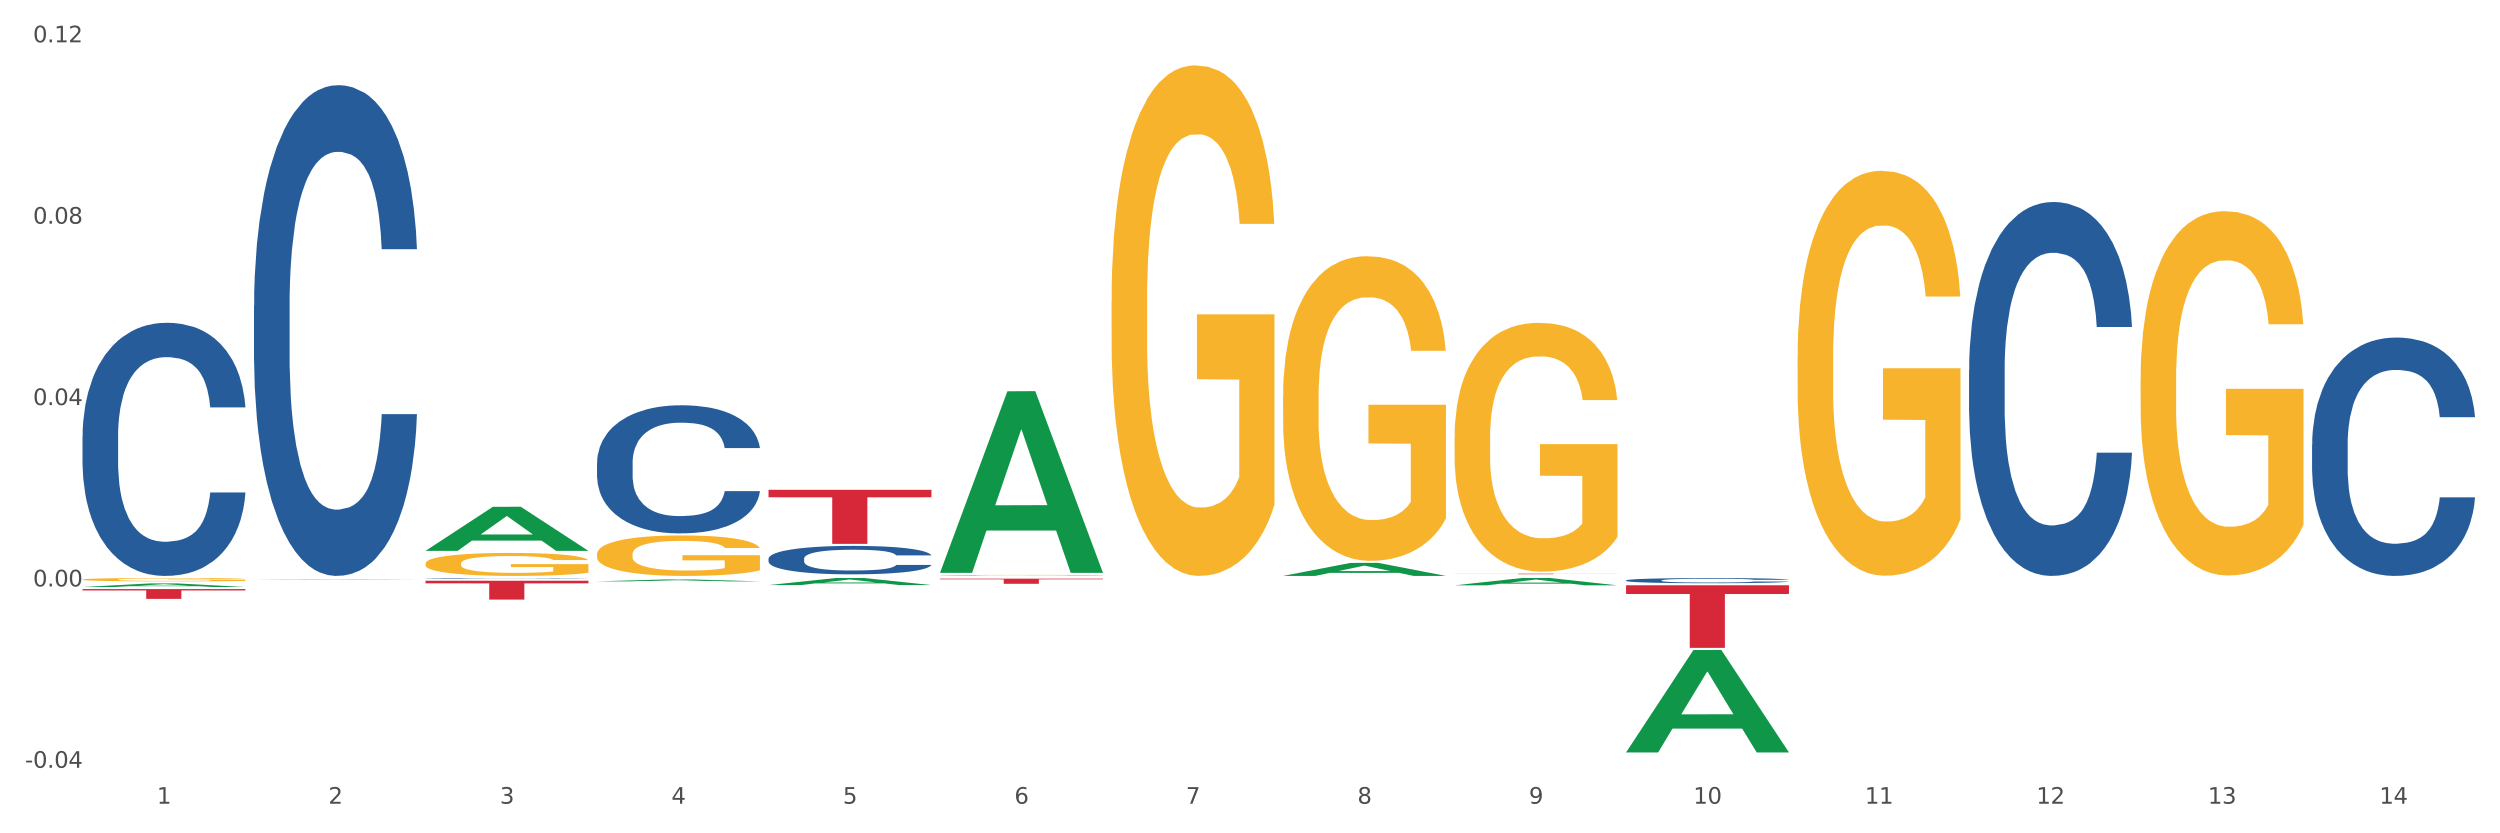 <?xml version="1.0" encoding="utf-8" standalone="no"?>
<!DOCTYPE svg PUBLIC "-//W3C//DTD SVG 1.1//EN"
  "http://www.w3.org/Graphics/SVG/1.1/DTD/svg11.dtd">
<svg xmlns:xlink="http://www.w3.org/1999/xlink" width="1080pt" height="360pt" viewBox="0 0 1080 360" xmlns="http://www.w3.org/2000/svg" version="1.1">
 <rect x="0" y="0" width="1080" height="360" fill="#333333" stroke="none"/>
 <defs>
  <style type="text/css">*{stroke-linejoin: round; stroke-linecap: butt}</style>
 </defs>
 <g id="figure_1">
  <g id="patch_1">
   <path d="M 0 360 
L 1080 360 
L 1080 0 
L 0 0 
z
" style="fill: #ffffff; stroke: #ffffff; stroke-linejoin: miter"/>
  </g>
  <g id="axes_1">
   <g id="matplotlib.axis_1">
    <g id="xtick_1">
     <g id="text_1">
      <!-- 1 -->
      <g style="fill: #4d4d4d" transform="translate(67.777 347.204) scale(0.096 -0.096)">
       <defs>
        <path id="DejaVuSans-31" d="M 794 531 
L 1825 531 
L 1825 4091 
L 703 3866 
L 703 4441 
L 1819 4666 
L 2450 4666 
L 2450 531 
L 3481 531 
L 3481 0 
L 794 0 
L 794 531 
z
" transform="scale(0.016)"/>
       </defs>
       <use xlink:href="#DejaVuSans-31"/>
      </g>
     </g>
    </g>
    <g id="xtick_2">
     <g id="text_2">
      <!-- 2 -->
      <g style="fill: #4d4d4d" transform="translate(141.868 347.204) scale(0.096 -0.096)">
       <defs>
        <path id="DejaVuSans-32" d="M 1228 531 
L 3431 531 
L 3431 0 
L 469 0 
L 469 531 
Q 828 903 1448 1529 
Q 2069 2156 2228 2338 
Q 2531 2678 2651 2914 
Q 2772 3150 2772 3378 
Q 2772 3750 2511 3984 
Q 2250 4219 1831 4219 
Q 1534 4219 1204 4116 
Q 875 4013 500 3803 
L 500 4441 
Q 881 4594 1212 4672 
Q 1544 4750 1819 4750 
Q 2544 4750 2975 4387 
Q 3406 4025 3406 3419 
Q 3406 3131 3298 2873 
Q 3191 2616 2906 2266 
Q 2828 2175 2409 1742 
Q 1991 1309 1228 531 
z
" transform="scale(0.016)"/>
       </defs>
       <use xlink:href="#DejaVuSans-32"/>
      </g>
     </g>
    </g>
    <g id="xtick_3">
     <g id="text_3">
      <!-- 3 -->
      <g style="fill: #4d4d4d" transform="translate(215.958 347.204) scale(0.096 -0.096)">
       <defs>
        <path id="DejaVuSans-33" d="M 2597 2516 
Q 3050 2419 3304 2112 
Q 3559 1806 3559 1356 
Q 3559 666 3084 287 
Q 2609 -91 1734 -91 
Q 1441 -91 1130 -33 
Q 819 25 488 141 
L 488 750 
Q 750 597 1062 519 
Q 1375 441 1716 441 
Q 2309 441 2620 675 
Q 2931 909 2931 1356 
Q 2931 1769 2642 2001 
Q 2353 2234 1838 2234 
L 1294 2234 
L 1294 2753 
L 1863 2753 
Q 2328 2753 2575 2939 
Q 2822 3125 2822 3475 
Q 2822 3834 2567 4026 
Q 2313 4219 1838 4219 
Q 1578 4219 1281 4162 
Q 984 4106 628 3988 
L 628 4550 
Q 988 4650 1302 4700 
Q 1616 4750 1894 4750 
Q 2613 4750 3031 4423 
Q 3450 4097 3450 3541 
Q 3450 3153 3228 2886 
Q 3006 2619 2597 2516 
z
" transform="scale(0.016)"/>
       </defs>
       <use xlink:href="#DejaVuSans-33"/>
      </g>
     </g>
    </g>
    <g id="xtick_4">
     <g id="text_4">
      <!-- 4 -->
      <g style="fill: #4d4d4d" transform="translate(290.049 347.204) scale(0.096 -0.096)">
       <defs>
        <path id="DejaVuSans-34" d="M 2419 4116 
L 825 1625 
L 2419 1625 
L 2419 4116 
z
M 2253 4666 
L 3047 4666 
L 3047 1625 
L 3713 1625 
L 3713 1100 
L 3047 1100 
L 3047 0 
L 2419 0 
L 2419 1100 
L 313 1100 
L 313 1709 
L 2253 4666 
z
" transform="scale(0.016)"/>
       </defs>
       <use xlink:href="#DejaVuSans-34"/>
      </g>
     </g>
    </g>
    <g id="xtick_5">
     <g id="text_5">
      <!-- 5 -->
      <g style="fill: #4d4d4d" transform="translate(364.139 347.204) scale(0.096 -0.096)">
       <defs>
        <path id="DejaVuSans-35" d="M 691 4666 
L 3169 4666 
L 3169 4134 
L 1269 4134 
L 1269 2991 
Q 1406 3038 1543 3061 
Q 1681 3084 1819 3084 
Q 2600 3084 3056 2656 
Q 3513 2228 3513 1497 
Q 3513 744 3044 326 
Q 2575 -91 1722 -91 
Q 1428 -91 1123 -41 
Q 819 9 494 109 
L 494 744 
Q 775 591 1075 516 
Q 1375 441 1709 441 
Q 2250 441 2565 725 
Q 2881 1009 2881 1497 
Q 2881 1984 2565 2268 
Q 2250 2553 1709 2553 
Q 1456 2553 1204 2497 
Q 953 2441 691 2322 
L 691 4666 
z
" transform="scale(0.016)"/>
       </defs>
       <use xlink:href="#DejaVuSans-35"/>
      </g>
     </g>
    </g>
    <g id="xtick_6">
     <g id="text_6">
      <!-- 6 -->
      <g style="fill: #4d4d4d" transform="translate(438.23 347.204) scale(0.096 -0.096)">
       <defs>
        <path id="DejaVuSans-36" d="M 2113 2584 
Q 1688 2584 1439 2293 
Q 1191 2003 1191 1497 
Q 1191 994 1439 701 
Q 1688 409 2113 409 
Q 2538 409 2786 701 
Q 3034 994 3034 1497 
Q 3034 2003 2786 2293 
Q 2538 2584 2113 2584 
z
M 3366 4563 
L 3366 3988 
Q 3128 4100 2886 4159 
Q 2644 4219 2406 4219 
Q 1781 4219 1451 3797 
Q 1122 3375 1075 2522 
Q 1259 2794 1537 2939 
Q 1816 3084 2150 3084 
Q 2853 3084 3261 2657 
Q 3669 2231 3669 1497 
Q 3669 778 3244 343 
Q 2819 -91 2113 -91 
Q 1303 -91 875 529 
Q 447 1150 447 2328 
Q 447 3434 972 4092 
Q 1497 4750 2381 4750 
Q 2619 4750 2861 4703 
Q 3103 4656 3366 4563 
z
" transform="scale(0.016)"/>
       </defs>
       <use xlink:href="#DejaVuSans-36"/>
      </g>
     </g>
    </g>
    <g id="xtick_7">
     <g id="text_7">
      <!-- 7 -->
      <g style="fill: #4d4d4d" transform="translate(512.32 347.204) scale(0.096 -0.096)">
       <defs>
        <path id="DejaVuSans-37" d="M 525 4666 
L 3525 4666 
L 3525 4397 
L 1831 0 
L 1172 0 
L 2766 4134 
L 525 4134 
L 525 4666 
z
" transform="scale(0.016)"/>
       </defs>
       <use xlink:href="#DejaVuSans-37"/>
      </g>
     </g>
    </g>
    <g id="xtick_8">
     <g id="text_8">
      <!-- 8 -->
      <g style="fill: #4d4d4d" transform="translate(586.41 347.204) scale(0.096 -0.096)">
       <defs>
        <path id="DejaVuSans-38" d="M 2034 2216 
Q 1584 2216 1326 1975 
Q 1069 1734 1069 1313 
Q 1069 891 1326 650 
Q 1584 409 2034 409 
Q 2484 409 2743 651 
Q 3003 894 3003 1313 
Q 3003 1734 2745 1975 
Q 2488 2216 2034 2216 
z
M 1403 2484 
Q 997 2584 770 2862 
Q 544 3141 544 3541 
Q 544 4100 942 4425 
Q 1341 4750 2034 4750 
Q 2731 4750 3128 4425 
Q 3525 4100 3525 3541 
Q 3525 3141 3298 2862 
Q 3072 2584 2669 2484 
Q 3125 2378 3379 2068 
Q 3634 1759 3634 1313 
Q 3634 634 3220 271 
Q 2806 -91 2034 -91 
Q 1263 -91 848 271 
Q 434 634 434 1313 
Q 434 1759 690 2068 
Q 947 2378 1403 2484 
z
M 1172 3481 
Q 1172 3119 1398 2916 
Q 1625 2713 2034 2713 
Q 2441 2713 2670 2916 
Q 2900 3119 2900 3481 
Q 2900 3844 2670 4047 
Q 2441 4250 2034 4250 
Q 1625 4250 1398 4047 
Q 1172 3844 1172 3481 
z
" transform="scale(0.016)"/>
       </defs>
       <use xlink:href="#DejaVuSans-38"/>
      </g>
     </g>
    </g>
    <g id="xtick_9">
     <g id="text_9">
      <!-- 9 -->
      <g style="fill: #4d4d4d" transform="translate(660.501 347.204) scale(0.096 -0.096)">
       <defs>
        <path id="DejaVuSans-39" d="M 703 97 
L 703 672 
Q 941 559 1184 500 
Q 1428 441 1663 441 
Q 2288 441 2617 861 
Q 2947 1281 2994 2138 
Q 2813 1869 2534 1725 
Q 2256 1581 1919 1581 
Q 1219 1581 811 2004 
Q 403 2428 403 3163 
Q 403 3881 828 4315 
Q 1253 4750 1959 4750 
Q 2769 4750 3195 4129 
Q 3622 3509 3622 2328 
Q 3622 1225 3098 567 
Q 2575 -91 1691 -91 
Q 1453 -91 1209 -44 
Q 966 3 703 97 
z
M 1959 2075 
Q 2384 2075 2632 2365 
Q 2881 2656 2881 3163 
Q 2881 3666 2632 3958 
Q 2384 4250 1959 4250 
Q 1534 4250 1286 3958 
Q 1038 3666 1038 3163 
Q 1038 2656 1286 2365 
Q 1534 2075 1959 2075 
z
" transform="scale(0.016)"/>
       </defs>
       <use xlink:href="#DejaVuSans-39"/>
      </g>
     </g>
    </g>
    <g id="xtick_10">
     <g id="text_10">
      <!-- 10 -->
      <g style="fill: #4d4d4d" transform="translate(731.537 347.204) scale(0.096 -0.096)">
       <defs>
        <path id="DejaVuSans-30" d="M 2034 4250 
Q 1547 4250 1301 3770 
Q 1056 3291 1056 2328 
Q 1056 1369 1301 889 
Q 1547 409 2034 409 
Q 2525 409 2770 889 
Q 3016 1369 3016 2328 
Q 3016 3291 2770 3770 
Q 2525 4250 2034 4250 
z
M 2034 4750 
Q 2819 4750 3233 4129 
Q 3647 3509 3647 2328 
Q 3647 1150 3233 529 
Q 2819 -91 2034 -91 
Q 1250 -91 836 529 
Q 422 1150 422 2328 
Q 422 3509 836 4129 
Q 1250 4750 2034 4750 
z
" transform="scale(0.016)"/>
       </defs>
       <use xlink:href="#DejaVuSans-31"/>
       <use xlink:href="#DejaVuSans-30" transform="translate(63.623 0)"/>
      </g>
     </g>
    </g>
    <g id="xtick_11">
     <g id="text_11">
      <!-- 11 -->
      <g style="fill: #4d4d4d" transform="translate(805.628 347.204) scale(0.096 -0.096)">
       <use xlink:href="#DejaVuSans-31"/>
       <use xlink:href="#DejaVuSans-31" transform="translate(63.623 0)"/>
      </g>
     </g>
    </g>
    <g id="xtick_12">
     <g id="text_12">
      <!-- 12 -->
      <g style="fill: #4d4d4d" transform="translate(879.718 347.204) scale(0.096 -0.096)">
       <use xlink:href="#DejaVuSans-31"/>
       <use xlink:href="#DejaVuSans-32" transform="translate(63.623 0)"/>
      </g>
     </g>
    </g>
    <g id="xtick_13">
     <g id="text_13">
      <!-- 13 -->
      <g style="fill: #4d4d4d" transform="translate(953.809 347.204) scale(0.096 -0.096)">
       <use xlink:href="#DejaVuSans-31"/>
       <use xlink:href="#DejaVuSans-33" transform="translate(63.623 0)"/>
      </g>
     </g>
    </g>
    <g id="xtick_14">
     <g id="text_14">
      <!-- 14 -->
      <g style="fill: #4d4d4d" transform="translate(1027.899 347.204) scale(0.096 -0.096)">
       <use xlink:href="#DejaVuSans-31"/>
       <use xlink:href="#DejaVuSans-34" transform="translate(63.623 0)"/>
      </g>
     </g>
    </g>
    <g id="xtick_15"/>
    <g id="xtick_16"/>
    <g id="xtick_17"/>
    <g id="xtick_18"/>
    <g id="xtick_19"/>
    <g id="xtick_20"/>
    <g id="xtick_21"/>
    <g id="xtick_22"/>
    <g id="xtick_23"/>
    <g id="xtick_24"/>
    <g id="xtick_25"/>
    <g id="xtick_26"/>
    <g id="xtick_27"/>
   </g>
   <g id="matplotlib.axis_2">
    <g id="ytick_1">
     <g id="text_15">
      <!-- -0.04 -->
      <g style="fill: #4d4d4d" transform="translate(10.8 331.686) scale(0.096 -0.096)">
       <defs>
        <path id="DejaVuSans-2d" d="M 313 2009 
L 1997 2009 
L 1997 1497 
L 313 1497 
L 313 2009 
z
" transform="scale(0.016)"/>
        <path id="DejaVuSans-2e" d="M 684 794 
L 1344 794 
L 1344 0 
L 684 0 
L 684 794 
z
" transform="scale(0.016)"/>
       </defs>
       <use xlink:href="#DejaVuSans-2d"/>
       <use xlink:href="#DejaVuSans-30" transform="translate(36.084 0)"/>
       <use xlink:href="#DejaVuSans-2e" transform="translate(99.707 0)"/>
       <use xlink:href="#DejaVuSans-30" transform="translate(131.494 0)"/>
       <use xlink:href="#DejaVuSans-34" transform="translate(195.117 0)"/>
      </g>
     </g>
    </g>
    <g id="ytick_2">
     <g id="text_16">
      <!-- 0.00 -->
      <g style="fill: #4d4d4d" transform="translate(14.264 253.335) scale(0.096 -0.096)">
       <use xlink:href="#DejaVuSans-30"/>
       <use xlink:href="#DejaVuSans-2e" transform="translate(63.623 0)"/>
       <use xlink:href="#DejaVuSans-30" transform="translate(95.41 0)"/>
       <use xlink:href="#DejaVuSans-30" transform="translate(159.033 0)"/>
      </g>
     </g>
    </g>
    <g id="ytick_3">
     <g id="text_17">
      <!-- 0.04 -->
      <g style="fill: #4d4d4d" transform="translate(14.264 174.984) scale(0.096 -0.096)">
       <use xlink:href="#DejaVuSans-30"/>
       <use xlink:href="#DejaVuSans-2e" transform="translate(63.623 0)"/>
       <use xlink:href="#DejaVuSans-30" transform="translate(95.41 0)"/>
       <use xlink:href="#DejaVuSans-34" transform="translate(159.033 0)"/>
      </g>
     </g>
    </g>
    <g id="ytick_4">
     <g id="text_18">
      <!-- 0.08 -->
      <g style="fill: #4d4d4d" transform="translate(14.264 96.633) scale(0.096 -0.096)">
       <use xlink:href="#DejaVuSans-30"/>
       <use xlink:href="#DejaVuSans-2e" transform="translate(63.623 0)"/>
       <use xlink:href="#DejaVuSans-30" transform="translate(95.41 0)"/>
       <use xlink:href="#DejaVuSans-38" transform="translate(159.033 0)"/>
      </g>
     </g>
    </g>
    <g id="ytick_5">
     <g id="text_19">
      <!-- 0.12 -->
      <g style="fill: #4d4d4d" transform="translate(14.264 18.282) scale(0.096 -0.096)">
       <use xlink:href="#DejaVuSans-30"/>
       <use xlink:href="#DejaVuSans-2e" transform="translate(63.623 0)"/>
       <use xlink:href="#DejaVuSans-31" transform="translate(95.41 0)"/>
       <use xlink:href="#DejaVuSans-32" transform="translate(159.033 0)"/>
      </g>
     </g>
    </g>
    <g id="ytick_6"/>
    <g id="ytick_7"/>
    <g id="ytick_8"/>
    <g id="ytick_9"/>
   </g>
   <g id="PolyCollection_1">
    <path d="M 35.639 253.592 
L 35.711 253.59 
L 64.736 252.037 
L 76.782 252.035 
L 106.024 253.595 
L 92.092 253.595 
L 85.779 253.231 
L 55.811 253.231 
L 55.593 253.237 
L 49.498 253.595 
L 35.639 253.595 
L 35.639 253.592 
L 59.584 253.015 
L 82.006 253.013 
L 70.904 252.368 
L 70.759 252.365 
L 70.614 252.369 
L 59.512 253.013 
L 59.584 253.015 
L 35.639 253.592 
z
" clip-path="url(#p24d7e5cc94)" style="fill: #109648"/>
    <path d="M 183.819 249.824 
L 183.903 249.824 
L 183.903 249.816 
L 184.152 249.805 
L 185.067 249.786 
L 186.232 249.771 
L 188.229 249.754 
L 189.31 249.747 
L 190.725 249.739 
L 193.637 249.726 
L 196.965 249.715 
L 199.294 249.709 
L 201.041 249.705 
L 204.952 249.698 
L 207.198 249.695 
L 209.528 249.693 
L 211.524 249.691 
L 214.852 249.689 
L 217.515 249.688 
L 220.593 249.688 
L 223.172 249.688 
L 226.583 249.689 
L 231.575 249.693 
L 233.489 249.695 
L 236.068 249.698 
L 238.73 249.702 
L 240.894 249.707 
L 243.389 249.713 
L 245.969 249.721 
L 248.465 249.732 
L 250.212 249.742 
L 251.626 249.752 
L 252.874 249.764 
L 253.789 249.778 
L 254.205 249.789 
L 238.98 249.789 
L 238.564 249.779 
L 237.732 249.768 
L 236.9 249.76 
L 235.985 249.754 
L 234.57 249.747 
L 233.322 249.743 
L 231.242 249.738 
L 229.329 249.734 
L 227.748 249.733 
L 225.835 249.731 
L 221.758 249.729 
L 218.846 249.729 
L 217.016 249.73 
L 214.769 249.731 
L 212.856 249.733 
L 210.609 249.736 
L 208.862 249.74 
L 207.115 249.745 
L 206.117 249.748 
L 204.619 249.754 
L 203.621 249.759 
L 202.289 249.768 
L 201.541 249.774 
L 200.209 249.789 
L 199.627 249.801 
L 199.377 249.809 
L 199.211 249.818 
L 199.211 249.861 
L 199.71 249.88 
L 200.126 249.889 
L 200.792 249.898 
L 202.04 249.91 
L 203.87 249.922 
L 205.784 249.931 
L 207.365 249.936 
L 208.862 249.94 
L 210.36 249.943 
L 212.19 249.946 
L 213.688 249.947 
L 215.934 249.949 
L 218.596 249.95 
L 220.676 249.95 
L 224.919 249.948 
L 226.833 249.947 
L 228.663 249.945 
L 230.66 249.942 
L 232.241 249.939 
L 233.156 249.936 
L 234.654 249.931 
L 235.818 249.925 
L 236.817 249.919 
L 237.482 249.913 
L 238.231 249.905 
L 238.814 249.896 
L 238.98 249.891 
L 254.205 249.891 
L 253.872 249.901 
L 253.29 249.91 
L 252.125 249.923 
L 251.21 249.931 
L 249.796 249.94 
L 248.298 249.948 
L 246.218 249.956 
L 244.305 249.963 
L 242.308 249.968 
L 240.145 249.973 
L 236.234 249.98 
L 234.82 249.982 
L 231.825 249.985 
L 229.495 249.987 
L 226.084 249.989 
L 222.59 249.99 
L 218.929 249.991 
L 215.684 249.99 
L 212.107 249.988 
L 209.86 249.987 
L 207.365 249.984 
L 204.453 249.98 
L 201.707 249.976 
L 199.128 249.97 
L 196.715 249.964 
L 194.469 249.957 
L 191.557 249.945 
L 189.394 249.933 
L 187.813 249.922 
L 186.731 249.913 
L 185.65 249.902 
L 185.067 249.894 
L 184.152 249.874 
L 183.819 249.856 
L 183.819 249.824 
z
" clip-path="url(#p24d7e5cc94)" style="fill: #255c99"/>
    <path d="M 109.729 132.052 
L 109.812 131.859 
L 109.812 126.438 
L 110.062 119.08 
L 110.977 105.527 
L 112.142 95.266 
L 114.138 83.261 
L 115.22 78.227 
L 116.634 72.613 
L 119.546 63.513 
L 122.874 55.768 
L 125.204 51.509 
L 126.951 48.798 
L 130.861 43.958 
L 133.108 41.828 
L 135.437 40.085 
L 137.434 38.924 
L 140.762 37.568 
L 143.424 36.987 
L 146.503 36.794 
L 149.082 36.987 
L 152.493 37.762 
L 157.485 40.085 
L 159.398 41.441 
L 161.978 43.764 
L 164.64 46.862 
L 166.803 49.96 
L 169.299 54.413 
L 171.878 60.221 
L 174.374 67.579 
L 176.121 74.355 
L 177.536 81.519 
L 178.784 90.232 
L 179.699 99.719 
L 180.115 107.657 
L 164.89 107.657 
L 164.474 100.493 
L 163.642 92.749 
L 162.81 87.521 
L 161.894 83.261 
L 160.48 78.421 
L 159.232 75.323 
L 157.152 71.645 
L 155.238 69.321 
L 153.658 67.966 
L 151.744 66.804 
L 147.667 65.642 
L 144.755 65.642 
L 142.925 66.03 
L 140.679 66.998 
L 138.765 68.353 
L 136.519 70.676 
L 134.772 73.193 
L 133.025 76.485 
L 132.026 78.808 
L 130.529 83.068 
L 129.53 86.553 
L 128.199 92.555 
L 127.45 96.814 
L 126.119 107.851 
L 125.537 115.982 
L 125.287 121.597 
L 125.121 127.793 
L 125.121 157.997 
L 125.62 171.55 
L 126.036 177.358 
L 126.701 183.941 
L 127.949 192.46 
L 129.78 200.786 
L 131.693 206.788 
L 133.274 210.466 
L 134.772 213.177 
L 136.269 215.307 
L 138.1 217.243 
L 139.597 218.405 
L 141.844 219.566 
L 144.506 220.147 
L 146.586 220.147 
L 150.829 219.179 
L 152.743 218.211 
L 154.573 216.856 
L 156.57 214.726 
L 158.15 212.403 
L 159.066 210.66 
L 160.563 206.981 
L 161.728 203.109 
L 162.726 198.656 
L 163.392 194.784 
L 164.141 188.975 
L 164.723 182.392 
L 164.89 178.907 
L 180.115 178.907 
L 179.782 185.877 
L 179.2 192.654 
L 178.035 201.754 
L 177.12 206.981 
L 175.705 213.371 
L 174.208 218.792 
L 172.128 224.794 
L 170.214 229.247 
L 168.217 233.119 
L 166.054 236.604 
L 162.144 241.445 
L 160.73 242.8 
L 157.734 245.124 
L 155.405 246.479 
L 151.994 247.834 
L 148.499 248.609 
L 144.839 248.802 
L 141.594 248.415 
L 138.016 247.253 
L 135.77 246.092 
L 133.274 244.349 
L 130.362 241.638 
L 127.617 238.347 
L 125.037 234.475 
L 122.625 230.022 
L 120.378 224.988 
L 117.466 216.662 
L 115.303 208.53 
L 113.722 200.979 
L 112.641 194.59 
L 111.559 186.458 
L 110.977 180.843 
L 110.062 167.29 
L 109.729 154.705 
L 109.729 132.052 
z
" clip-path="url(#p24d7e5cc94)" style="fill: #255c99"/>
    <path d="M 35.639 188.58 
L 35.722 188.48 
L 35.722 185.684 
L 35.971 181.888 
L 36.886 174.897 
L 38.051 169.604 
L 40.048 163.412 
L 41.13 160.816 
L 42.544 157.919 
L 45.456 153.225 
L 48.784 149.231 
L 51.113 147.033 
L 52.861 145.635 
L 56.771 143.138 
L 59.017 142.04 
L 61.347 141.141 
L 63.344 140.542 
L 66.672 139.843 
L 69.334 139.543 
L 72.412 139.443 
L 74.991 139.543 
L 78.403 139.942 
L 83.394 141.141 
L 85.308 141.84 
L 87.887 143.038 
L 90.549 144.636 
L 92.713 146.234 
L 95.209 148.531 
L 97.788 151.528 
L 100.284 155.323 
L 102.031 158.818 
L 103.445 162.513 
L 104.693 167.008 
L 105.608 171.901 
L 106.024 175.996 
L 90.799 175.996 
L 90.383 172.301 
L 89.551 168.306 
L 88.719 165.609 
L 87.804 163.412 
L 86.39 160.915 
L 85.142 159.318 
L 83.062 157.42 
L 81.148 156.221 
L 79.567 155.522 
L 77.654 154.923 
L 73.577 154.324 
L 70.665 154.324 
L 68.835 154.524 
L 66.588 155.023 
L 64.675 155.722 
L 62.428 156.921 
L 60.681 158.219 
L 58.934 159.917 
L 57.936 161.115 
L 56.438 163.312 
L 55.44 165.11 
L 54.109 168.206 
L 53.36 170.403 
L 52.029 176.096 
L 51.446 180.29 
L 51.197 183.187 
L 51.03 186.383 
L 51.03 201.963 
L 51.529 208.954 
L 51.945 211.95 
L 52.611 215.345 
L 53.859 219.74 
L 55.689 224.034 
L 57.603 227.13 
L 59.184 229.028 
L 60.681 230.426 
L 62.179 231.524 
L 64.009 232.523 
L 65.507 233.122 
L 67.753 233.722 
L 70.415 234.021 
L 72.495 234.021 
L 76.739 233.522 
L 78.652 233.023 
L 80.482 232.323 
L 82.479 231.225 
L 84.06 230.026 
L 84.975 229.128 
L 86.473 227.23 
L 87.638 225.233 
L 88.636 222.936 
L 89.302 220.938 
L 90.05 217.942 
L 90.633 214.546 
L 90.799 212.749 
L 106.024 212.749 
L 105.692 216.344 
L 105.109 219.84 
L 103.944 224.533 
L 103.029 227.23 
L 101.615 230.526 
L 100.117 233.322 
L 98.037 236.418 
L 96.124 238.715 
L 94.127 240.713 
L 91.964 242.51 
L 88.054 245.007 
L 86.639 245.706 
L 83.644 246.905 
L 81.314 247.604 
L 77.903 248.303 
L 74.409 248.702 
L 70.748 248.802 
L 67.504 248.602 
L 63.926 248.003 
L 61.68 247.404 
L 59.184 246.505 
L 56.272 245.107 
L 53.526 243.409 
L 50.947 241.412 
L 48.534 239.115 
L 46.288 236.518 
L 43.376 232.224 
L 41.213 228.029 
L 39.632 224.134 
L 38.55 220.838 
L 37.469 216.644 
L 36.886 213.747 
L 35.971 206.756 
L 35.639 200.265 
L 35.639 188.58 
z
" clip-path="url(#p24d7e5cc94)" style="fill: #255c99"/>
    <path d="M 35.639 250.363 
L 35.722 250.362 
L 35.722 250.314 
L 35.888 250.273 
L 36.719 250.172 
L 37.965 250.09 
L 38.879 250.046 
L 39.794 250.01 
L 40.874 249.974 
L 42.203 249.936 
L 44.613 249.882 
L 46.109 249.854 
L 47.937 249.824 
L 51.261 249.781 
L 53.671 249.757 
L 56.164 249.737 
L 60.236 249.713 
L 62.895 249.703 
L 65.721 249.695 
L 69.128 249.689 
L 71.704 249.688 
L 77.355 249.692 
L 82.175 249.704 
L 84.501 249.713 
L 87.493 249.729 
L 89.072 249.74 
L 91.648 249.761 
L 94.307 249.789 
L 96.135 249.813 
L 98.878 249.859 
L 100.955 249.904 
L 102.867 249.96 
L 103.864 249.999 
L 104.612 250.035 
L 105.277 250.076 
L 105.941 250.142 
L 90.983 250.142 
L 90.402 250.095 
L 89.487 250.051 
L 88.158 250.008 
L 86.994 249.982 
L 85 249.948 
L 83.172 249.927 
L 81.261 249.911 
L 78.934 249.898 
L 77.106 249.891 
L 74.529 249.886 
L 69.46 249.887 
L 66.053 249.898 
L 63.726 249.911 
L 62.231 249.923 
L 60.901 249.936 
L 59.405 249.955 
L 57.66 249.983 
L 56.414 250.008 
L 55.167 250.04 
L 54.17 250.072 
L 53.256 250.11 
L 52.508 250.15 
L 51.926 250.191 
L 51.428 250.242 
L 51.012 250.326 
L 51.012 250.509 
L 51.178 250.55 
L 51.594 250.605 
L 52.092 250.646 
L 52.923 250.696 
L 53.671 250.729 
L 55.084 250.777 
L 56.663 250.817 
L 57.909 250.842 
L 59.156 250.864 
L 61.316 250.893 
L 63.726 250.917 
L 65.804 250.932 
L 68.629 250.945 
L 70.541 250.95 
L 72.203 250.953 
L 76.275 250.953 
L 79.183 250.949 
L 82.424 250.94 
L 84.917 250.928 
L 86.994 250.913 
L 89.321 250.889 
L 90.817 250.866 
L 90.817 250.588 
L 72.535 250.586 
L 72.535 250.401 
L 106.024 250.401 
L 106.024 250.945 
L 104.612 250.973 
L 103.033 250.999 
L 101.371 251.021 
L 98.878 251.049 
L 95.886 251.076 
L 93.227 251.095 
L 90.402 251.111 
L 87.078 251.125 
L 82.756 251.139 
L 80.097 251.144 
L 76.773 251.148 
L 72.867 251.149 
L 69.46 251.147 
L 66.136 251.14 
L 62.646 251.128 
L 59.239 251.111 
L 56.663 251.093 
L 54.087 251.072 
L 51.344 251.044 
L 49.184 251.017 
L 47.522 250.993 
L 45.694 250.962 
L 43.699 250.922 
L 42.203 250.886 
L 40.874 250.849 
L 39.461 250.801 
L 38.464 250.76 
L 37.467 250.708 
L 36.885 250.669 
L 36.22 250.609 
L 35.722 250.525 
L 35.639 250.363 
z
" clip-path="url(#p24d7e5cc94)" style="fill: #f7b32b"/>
    <path d="M 257.91 239.396 
L 257.993 239.38 
L 257.993 238.805 
L 258.159 238.31 
L 258.99 237.112 
L 260.237 236.122 
L 261.151 235.595 
L 262.065 235.164 
L 263.145 234.733 
L 264.475 234.286 
L 266.885 233.631 
L 268.38 233.295 
L 270.209 232.944 
L 273.533 232.433 
L 275.943 232.146 
L 278.436 231.906 
L 282.507 231.619 
L 285.167 231.491 
L 287.992 231.395 
L 291.399 231.331 
L 293.975 231.315 
L 299.626 231.363 
L 304.446 231.507 
L 306.773 231.619 
L 309.764 231.81 
L 311.343 231.938 
L 313.919 232.194 
L 316.579 232.529 
L 318.407 232.816 
L 321.149 233.359 
L 323.227 233.902 
L 325.138 234.573 
L 326.135 235.036 
L 326.883 235.467 
L 327.548 235.962 
L 328.213 236.745 
L 313.255 236.745 
L 312.673 236.186 
L 311.759 235.659 
L 310.429 235.148 
L 309.266 234.829 
L 307.271 234.429 
L 305.443 234.174 
L 303.532 233.982 
L 301.205 233.822 
L 299.377 233.743 
L 296.801 233.679 
L 291.732 233.695 
L 288.324 233.822 
L 285.998 233.982 
L 284.502 234.126 
L 283.172 234.286 
L 281.676 234.509 
L 279.931 234.845 
L 278.685 235.148 
L 277.438 235.531 
L 276.441 235.915 
L 275.527 236.362 
L 274.779 236.841 
L 274.197 237.336 
L 273.699 237.943 
L 273.283 238.949 
L 273.283 241.137 
L 273.45 241.632 
L 273.865 242.287 
L 274.364 242.782 
L 275.195 243.372 
L 275.943 243.772 
L 277.355 244.347 
L 278.934 244.826 
L 280.181 245.129 
L 281.427 245.385 
L 283.588 245.736 
L 285.998 246.023 
L 288.075 246.199 
L 290.901 246.359 
L 292.812 246.423 
L 294.474 246.455 
L 298.546 246.455 
L 301.454 246.407 
L 304.695 246.295 
L 307.188 246.151 
L 309.266 245.976 
L 311.593 245.688 
L 313.088 245.417 
L 313.088 242.079 
L 294.806 242.063 
L 294.806 239.843 
L 328.296 239.843 
L 328.296 246.359 
L 326.883 246.694 
L 325.304 246.998 
L 323.642 247.269 
L 321.149 247.604 
L 318.157 247.924 
L 315.498 248.147 
L 312.673 248.339 
L 309.349 248.515 
L 305.028 248.674 
L 302.368 248.738 
L 299.044 248.786 
L 295.139 248.802 
L 291.732 248.77 
L 288.408 248.69 
L 284.917 248.547 
L 281.51 248.339 
L 278.934 248.131 
L 276.358 247.876 
L 273.616 247.541 
L 271.455 247.221 
L 269.793 246.934 
L 267.965 246.566 
L 265.971 246.087 
L 264.475 245.656 
L 263.145 245.209 
L 261.732 244.634 
L 260.735 244.139 
L 259.738 243.516 
L 259.156 243.053 
L 258.491 242.334 
L 257.993 241.328 
L 257.91 239.396 
z
" clip-path="url(#p24d7e5cc94)" style="fill: #f7b32b"/>
    <path d="M 183.819 250.876 
L 254.205 250.876 
L 254.205 252.009 
L 226.518 252.017 
L 226.518 259.026 
L 211.34 259.026 
L 211.34 252.017 
L 183.819 252.009 
L 183.819 250.884 
L 183.819 250.876 
z
" clip-path="url(#p24d7e5cc94)" style="fill: #d62839"/>
    <path d="M 332 211.584 
L 402.386 211.584 
L 402.386 214.83 
L 374.699 214.852 
L 374.699 234.941 
L 359.521 234.941 
L 359.521 214.852 
L 332 214.83 
L 332 211.606 
L 332 211.584 
z
" clip-path="url(#p24d7e5cc94)" style="fill: #d62839"/>
    <path d="M 257.91 199.946 
L 257.993 199.896 
L 257.993 198.48 
L 258.243 196.559 
L 259.158 193.02 
L 260.323 190.341 
L 262.319 187.207 
L 263.401 185.892 
L 264.815 184.426 
L 267.727 182.05 
L 271.055 180.028 
L 273.385 178.916 
L 275.132 178.208 
L 279.042 176.945 
L 281.289 176.389 
L 283.618 175.934 
L 285.615 175.63 
L 288.943 175.276 
L 291.605 175.125 
L 294.684 175.074 
L 297.263 175.125 
L 300.674 175.327 
L 305.666 175.934 
L 307.579 176.287 
L 310.158 176.894 
L 312.821 177.703 
L 314.984 178.512 
L 317.48 179.675 
L 320.059 181.191 
L 322.555 183.112 
L 324.302 184.881 
L 325.717 186.752 
L 326.965 189.027 
L 327.88 191.504 
L 328.296 193.576 
L 313.07 193.576 
L 312.654 191.706 
L 311.822 189.684 
L 310.99 188.319 
L 310.075 187.207 
L 308.661 185.943 
L 307.413 185.134 
L 305.333 184.174 
L 303.419 183.567 
L 301.839 183.213 
L 299.925 182.91 
L 295.848 182.607 
L 292.936 182.607 
L 291.106 182.708 
L 288.86 182.96 
L 286.946 183.314 
L 284.7 183.921 
L 282.953 184.578 
L 281.205 185.438 
L 280.207 186.044 
L 278.709 187.156 
L 277.711 188.066 
L 276.38 189.633 
L 275.631 190.746 
L 274.3 193.627 
L 273.717 195.75 
L 273.468 197.216 
L 273.302 198.834 
L 273.302 206.72 
L 273.801 210.259 
L 274.217 211.775 
L 274.882 213.494 
L 276.13 215.719 
L 277.961 217.892 
L 279.874 219.459 
L 281.455 220.42 
L 282.953 221.128 
L 284.45 221.684 
L 286.28 222.189 
L 287.778 222.493 
L 290.024 222.796 
L 292.687 222.948 
L 294.767 222.948 
L 299.01 222.695 
L 300.923 222.442 
L 302.754 222.088 
L 304.751 221.532 
L 306.331 220.925 
L 307.246 220.471 
L 308.744 219.51 
L 309.909 218.499 
L 310.907 217.336 
L 311.573 216.325 
L 312.322 214.809 
L 312.904 213.09 
L 313.07 212.18 
L 328.296 212.18 
L 327.963 214 
L 327.381 215.769 
L 326.216 218.145 
L 325.301 219.51 
L 323.886 221.178 
L 322.389 222.594 
L 320.309 224.161 
L 318.395 225.324 
L 316.398 226.335 
L 314.235 227.245 
L 310.325 228.508 
L 308.91 228.862 
L 305.915 229.469 
L 303.586 229.823 
L 300.175 230.177 
L 296.68 230.379 
L 293.02 230.429 
L 289.775 230.328 
L 286.197 230.025 
L 283.951 229.722 
L 281.455 229.267 
L 278.543 228.559 
L 275.797 227.7 
L 273.218 226.688 
L 270.806 225.526 
L 268.559 224.211 
L 265.647 222.038 
L 263.484 219.914 
L 261.903 217.943 
L 260.822 216.275 
L 259.74 214.151 
L 259.158 212.685 
L 258.243 209.147 
L 257.91 205.861 
L 257.91 199.946 
z
" clip-path="url(#p24d7e5cc94)" style="fill: #255c99"/>
    <path d="M 406.091 249.974 
L 476.477 249.974 
L 476.477 250.284 
L 448.789 250.286 
L 448.789 252.204 
L 433.611 252.204 
L 433.611 250.286 
L 406.091 250.284 
L 406.091 249.976 
L 406.091 249.974 
z
" clip-path="url(#p24d7e5cc94)" style="fill: #d62839"/>
    <path d="M 702.452 252.834 
L 772.838 252.834 
L 772.838 256.593 
L 745.151 256.619 
L 745.151 279.889 
L 729.973 279.889 
L 729.973 256.619 
L 702.452 256.593 
L 702.452 252.859 
L 702.452 252.834 
z
" clip-path="url(#p24d7e5cc94)" style="fill: #d62839"/>
    <path d="M 924.724 163.952 
L 924.807 163.808 
L 924.807 158.634 
L 924.973 154.179 
L 925.804 143.399 
L 927.05 134.488 
L 927.965 129.745 
L 928.879 125.864 
L 929.959 121.983 
L 931.289 117.959 
L 933.698 112.066 
L 935.194 109.048 
L 937.022 105.886 
L 940.347 101.286 
L 942.756 98.699 
L 945.249 96.543 
L 949.321 93.956 
L 951.981 92.806 
L 954.806 91.944 
L 958.213 91.369 
L 960.789 91.225 
L 966.44 91.656 
L 971.26 92.95 
L 973.587 93.956 
L 976.578 95.681 
L 978.157 96.831 
L 980.733 99.13 
L 983.392 102.149 
L 985.221 104.736 
L 987.963 109.623 
L 990.04 114.509 
L 991.952 120.546 
L 992.949 124.714 
L 993.697 128.595 
L 994.362 133.05 
L 995.026 140.093 
L 980.068 140.093 
L 979.487 135.063 
L 978.573 130.32 
L 977.243 125.72 
L 976.08 122.846 
L 974.085 119.252 
L 972.257 116.953 
L 970.346 115.228 
L 968.019 113.791 
L 966.191 113.072 
L 963.615 112.497 
L 958.545 112.641 
L 955.138 113.791 
L 952.812 115.228 
L 951.316 116.522 
L 949.986 117.959 
L 948.49 119.971 
L 946.745 122.989 
L 945.499 125.72 
L 944.252 129.17 
L 943.255 132.619 
L 942.341 136.644 
L 941.593 140.955 
L 941.011 145.411 
L 940.513 150.873 
L 940.097 159.928 
L 940.097 179.619 
L 940.263 184.074 
L 940.679 189.967 
L 941.178 194.423 
L 942.009 199.741 
L 942.756 203.334 
L 944.169 208.508 
L 945.748 212.82 
L 946.995 215.551 
L 948.241 217.85 
L 950.402 221.012 
L 952.812 223.6 
L 954.889 225.181 
L 957.714 226.618 
L 959.626 227.193 
L 961.288 227.48 
L 965.36 227.48 
L 968.268 227.049 
L 971.509 226.043 
L 974.002 224.749 
L 976.08 223.168 
L 978.406 220.581 
L 979.902 218.138 
L 979.902 188.099 
L 961.62 187.955 
L 961.62 167.976 
L 995.11 167.976 
L 995.11 226.618 
L 993.697 229.636 
L 992.118 232.367 
L 990.456 234.81 
L 987.963 237.829 
L 984.971 240.703 
L 982.312 242.716 
L 979.487 244.44 
L 976.163 246.021 
L 971.842 247.459 
L 969.182 248.033 
L 965.858 248.465 
L 961.953 248.608 
L 958.545 248.321 
L 955.221 247.602 
L 951.731 246.309 
L 948.324 244.44 
L 945.748 242.572 
L 943.172 240.272 
L 940.43 237.254 
L 938.269 234.379 
L 936.607 231.792 
L 934.779 228.486 
L 932.784 224.174 
L 931.289 220.294 
L 929.959 216.269 
L 928.546 211.095 
L 927.549 206.64 
L 926.552 201.034 
L 925.97 196.866 
L 925.305 190.398 
L 924.807 181.343 
L 924.724 163.952 
z
" clip-path="url(#p24d7e5cc94)" style="fill: #f7b32b"/>
    <path d="M 776.543 154.62 
L 776.626 154.461 
L 776.626 148.71 
L 776.792 143.757 
L 777.623 131.776 
L 778.87 121.871 
L 779.784 116.6 
L 780.698 112.286 
L 781.778 107.973 
L 783.108 103.5 
L 785.518 96.95 
L 787.013 93.596 
L 788.842 90.081 
L 792.166 84.969 
L 794.576 82.093 
L 797.069 79.697 
L 801.14 76.822 
L 803.8 75.544 
L 806.625 74.585 
L 810.032 73.946 
L 812.608 73.786 
L 818.259 74.266 
L 823.079 75.703 
L 825.406 76.822 
L 828.397 78.739 
L 829.976 80.017 
L 832.552 82.573 
L 835.212 85.927 
L 837.04 88.803 
L 839.782 94.235 
L 841.86 99.666 
L 843.771 106.376 
L 844.768 111.008 
L 845.516 115.322 
L 846.181 120.274 
L 846.846 128.102 
L 831.888 128.102 
L 831.306 122.51 
L 830.392 117.239 
L 829.062 112.127 
L 827.899 108.932 
L 825.904 104.938 
L 824.076 102.382 
L 822.165 100.465 
L 819.838 98.867 
L 818.01 98.069 
L 815.434 97.43 
L 810.365 97.589 
L 806.957 98.867 
L 804.631 100.465 
L 803.135 101.903 
L 801.805 103.5 
L 800.309 105.737 
L 798.564 109.091 
L 797.318 112.127 
L 796.071 115.961 
L 795.074 119.795 
L 794.16 124.268 
L 793.412 129.06 
L 792.83 134.013 
L 792.332 140.083 
L 791.916 150.147 
L 791.916 172.033 
L 792.083 176.986 
L 792.498 183.535 
L 792.997 188.488 
L 793.828 194.399 
L 794.576 198.392 
L 795.988 204.143 
L 797.567 208.936 
L 798.814 211.971 
L 800.06 214.527 
L 802.221 218.042 
L 804.631 220.917 
L 806.708 222.674 
L 809.534 224.272 
L 811.445 224.911 
L 813.107 225.23 
L 817.179 225.23 
L 820.087 224.751 
L 823.328 223.633 
L 825.821 222.195 
L 827.899 220.438 
L 830.226 217.562 
L 831.721 214.847 
L 831.721 181.459 
L 813.439 181.299 
L 813.439 159.093 
L 846.929 159.093 
L 846.929 224.272 
L 845.516 227.627 
L 843.937 230.662 
L 842.275 233.378 
L 839.782 236.733 
L 836.79 239.928 
L 834.131 242.164 
L 831.306 244.081 
L 827.982 245.838 
L 823.661 247.436 
L 821.001 248.075 
L 817.677 248.554 
L 813.772 248.714 
L 810.365 248.394 
L 807.041 247.596 
L 803.55 246.158 
L 800.143 244.081 
L 797.567 242.004 
L 794.991 239.448 
L 792.249 236.094 
L 790.088 232.899 
L 788.426 230.023 
L 786.598 226.349 
L 784.604 221.556 
L 783.108 217.243 
L 781.778 212.77 
L 780.365 207.019 
L 779.368 202.067 
L 778.371 195.836 
L 777.789 191.203 
L 777.125 184.015 
L 776.626 173.95 
L 776.543 154.62 
z
" clip-path="url(#p24d7e5cc94)" style="fill: #f7b32b"/>
    <path d="M 628.362 189.128 
L 628.445 189.03 
L 628.445 185.496 
L 628.611 182.454 
L 629.442 175.092 
L 630.689 169.007 
L 631.603 165.768 
L 632.517 163.118 
L 633.597 160.468 
L 634.927 157.719 
L 637.337 153.695 
L 638.833 151.634 
L 640.661 149.475 
L 643.985 146.334 
L 646.395 144.567 
L 648.888 143.095 
L 652.96 141.328 
L 655.619 140.543 
L 658.444 139.954 
L 661.851 139.561 
L 664.427 139.463 
L 670.078 139.758 
L 674.898 140.641 
L 677.225 141.328 
L 680.216 142.506 
L 681.795 143.291 
L 684.372 144.861 
L 687.031 146.923 
L 688.859 148.689 
L 691.601 152.027 
L 693.679 155.364 
L 695.59 159.486 
L 696.587 162.333 
L 697.335 164.983 
L 698 168.025 
L 698.665 172.835 
L 683.707 172.835 
L 683.125 169.4 
L 682.211 166.161 
L 680.881 163.02 
L 679.718 161.057 
L 677.723 158.603 
L 675.895 157.032 
L 673.984 155.855 
L 671.657 154.873 
L 669.829 154.382 
L 667.253 153.99 
L 662.184 154.088 
L 658.777 154.873 
L 656.45 155.855 
L 654.954 156.738 
L 653.624 157.719 
L 652.129 159.094 
L 650.384 161.155 
L 649.137 163.02 
L 647.89 165.375 
L 646.893 167.731 
L 645.979 170.479 
L 645.231 173.424 
L 644.65 176.466 
L 644.151 180.196 
L 643.735 186.38 
L 643.735 199.827 
L 643.902 202.869 
L 644.317 206.894 
L 644.816 209.936 
L 645.647 213.568 
L 646.395 216.022 
L 647.807 219.555 
L 649.386 222.5 
L 650.633 224.365 
L 651.879 225.935 
L 654.04 228.095 
L 656.45 229.861 
L 658.527 230.941 
L 661.353 231.923 
L 663.264 232.315 
L 664.926 232.511 
L 668.998 232.511 
L 671.906 232.217 
L 675.147 231.53 
L 677.64 230.647 
L 679.718 229.567 
L 682.045 227.8 
L 683.541 226.132 
L 683.541 205.618 
L 665.258 205.52 
L 665.258 191.876 
L 698.748 191.876 
L 698.748 231.923 
L 697.335 233.984 
L 695.756 235.849 
L 694.094 237.517 
L 691.601 239.578 
L 688.61 241.541 
L 685.95 242.916 
L 683.125 244.093 
L 679.801 245.173 
L 675.48 246.155 
L 672.821 246.547 
L 669.497 246.842 
L 665.591 246.94 
L 662.184 246.744 
L 658.86 246.253 
L 655.37 245.369 
L 651.962 244.093 
L 649.386 242.817 
L 646.81 241.247 
L 644.068 239.186 
L 641.907 237.223 
L 640.245 235.456 
L 638.417 233.198 
L 636.423 230.254 
L 634.927 227.604 
L 633.597 224.856 
L 632.185 221.322 
L 631.187 218.279 
L 630.19 214.451 
L 629.608 211.605 
L 628.944 207.188 
L 628.445 201.005 
L 628.362 189.128 
z
" clip-path="url(#p24d7e5cc94)" style="fill: #f7b32b"/>
    <path d="M 554.272 171.493 
L 554.355 171.373 
L 554.355 167.046 
L 554.521 163.32 
L 555.352 154.306 
L 556.598 146.854 
L 557.512 142.888 
L 558.427 139.643 
L 559.507 136.398 
L 560.836 133.033 
L 563.246 128.105 
L 564.742 125.581 
L 566.57 122.937 
L 569.894 119.091 
L 572.304 116.927 
L 574.797 115.125 
L 578.869 112.961 
L 581.528 112 
L 584.354 111.279 
L 587.761 110.798 
L 590.337 110.678 
L 595.988 111.038 
L 600.808 112.12 
L 603.134 112.961 
L 606.126 114.404 
L 607.705 115.365 
L 610.281 117.288 
L 612.94 119.812 
L 614.768 121.975 
L 617.511 126.062 
L 619.588 130.148 
L 621.5 135.196 
L 622.497 138.681 
L 623.245 141.927 
L 623.91 145.652 
L 624.574 151.542 
L 609.616 151.542 
L 609.035 147.335 
L 608.12 143.369 
L 606.791 139.523 
L 605.627 137.119 
L 603.633 134.114 
L 601.805 132.191 
L 599.894 130.749 
L 597.567 129.547 
L 595.739 128.946 
L 593.162 128.466 
L 588.093 128.586 
L 584.686 129.547 
L 582.359 130.749 
L 580.864 131.831 
L 579.534 133.033 
L 578.038 134.715 
L 576.293 137.239 
L 575.047 139.523 
L 573.8 142.407 
L 572.803 145.292 
L 571.889 148.657 
L 571.141 152.263 
L 570.559 155.989 
L 570.061 160.556 
L 569.645 168.127 
L 569.645 184.593 
L 569.811 188.319 
L 570.227 193.247 
L 570.725 196.973 
L 571.556 201.42 
L 572.304 204.424 
L 573.717 208.751 
L 575.296 212.357 
L 576.542 214.64 
L 577.789 216.563 
L 579.949 219.207 
L 582.359 221.371 
L 584.437 222.693 
L 587.262 223.895 
L 589.174 224.375 
L 590.836 224.616 
L 594.908 224.616 
L 597.816 224.255 
L 601.057 223.414 
L 603.55 222.332 
L 605.627 221.01 
L 607.954 218.847 
L 609.45 216.804 
L 609.45 191.684 
L 591.168 191.564 
L 591.168 174.858 
L 624.657 174.858 
L 624.657 223.895 
L 623.245 226.419 
L 621.666 228.702 
L 620.004 230.745 
L 617.511 233.269 
L 614.519 235.673 
L 611.86 237.356 
L 609.035 238.798 
L 605.711 240.12 
L 601.389 241.322 
L 598.73 241.803 
L 595.406 242.163 
L 591.5 242.283 
L 588.093 242.043 
L 584.769 241.442 
L 581.279 240.36 
L 577.872 238.798 
L 575.296 237.235 
L 572.72 235.312 
L 569.977 232.789 
L 567.817 230.385 
L 566.155 228.221 
L 564.327 225.457 
L 562.332 221.851 
L 560.836 218.606 
L 559.507 215.241 
L 558.094 210.914 
L 557.097 207.189 
L 556.1 202.501 
L 555.518 199.016 
L 554.853 193.607 
L 554.355 186.035 
L 554.272 171.493 
z
" clip-path="url(#p24d7e5cc94)" style="fill: #f7b32b"/>
    <path d="M 480.181 130.158 
L 480.264 129.956 
L 480.264 122.705 
L 480.43 116.46 
L 481.261 101.353 
L 482.508 88.864 
L 483.422 82.217 
L 484.336 76.778 
L 485.416 71.339 
L 486.746 65.699 
L 489.156 57.44 
L 490.652 53.21 
L 492.48 48.779 
L 495.804 42.333 
L 498.214 38.707 
L 500.707 35.685 
L 504.779 32.06 
L 507.438 30.448 
L 510.263 29.24 
L 513.67 28.434 
L 516.247 28.232 
L 521.897 28.837 
L 526.717 30.65 
L 529.044 32.06 
L 532.036 34.477 
L 533.615 36.088 
L 536.191 39.311 
L 538.85 43.541 
L 540.678 47.167 
L 543.42 54.016 
L 545.498 60.865 
L 547.409 69.325 
L 548.406 75.166 
L 549.154 80.605 
L 549.819 86.85 
L 550.484 96.72 
L 535.526 96.72 
L 534.944 89.67 
L 534.03 83.022 
L 532.7 76.576 
L 531.537 72.548 
L 529.543 67.512 
L 527.714 64.289 
L 525.803 61.872 
L 523.476 59.857 
L 521.648 58.85 
L 519.072 58.045 
L 514.003 58.246 
L 510.596 59.857 
L 508.269 61.872 
L 506.773 63.685 
L 505.444 65.699 
L 503.948 68.519 
L 502.203 72.749 
L 500.956 76.576 
L 499.71 81.411 
L 498.712 86.245 
L 497.798 91.885 
L 497.05 97.928 
L 496.469 104.173 
L 495.97 111.827 
L 495.555 124.518 
L 495.555 152.114 
L 495.721 158.359 
L 496.136 166.617 
L 496.635 172.862 
L 497.466 180.315 
L 498.214 185.351 
L 499.627 192.602 
L 501.205 198.645 
L 502.452 202.472 
L 503.698 205.695 
L 505.859 210.127 
L 508.269 213.753 
L 510.346 215.969 
L 513.172 217.983 
L 515.083 218.789 
L 516.745 219.191 
L 520.817 219.191 
L 523.726 218.587 
L 526.967 217.177 
L 529.46 215.364 
L 531.537 213.148 
L 533.864 209.523 
L 535.36 206.098 
L 535.36 163.999 
L 517.078 163.797 
L 517.078 135.798 
L 550.567 135.798 
L 550.567 217.983 
L 549.154 222.213 
L 547.575 226.04 
L 545.913 229.465 
L 543.42 233.695 
L 540.429 237.723 
L 537.77 240.543 
L 534.944 242.961 
L 531.62 245.176 
L 527.299 247.191 
L 524.64 247.996 
L 521.316 248.601 
L 517.41 248.802 
L 514.003 248.399 
L 510.679 247.392 
L 507.189 245.579 
L 503.782 242.961 
L 501.205 240.342 
L 498.629 237.119 
L 495.887 232.889 
L 493.726 228.86 
L 492.064 225.234 
L 490.236 220.602 
L 488.242 214.559 
L 486.746 209.12 
L 485.416 203.48 
L 484.004 196.228 
L 483.006 189.984 
L 482.009 182.128 
L 481.428 176.286 
L 480.763 167.222 
L 480.264 154.531 
L 480.181 130.158 
z
" clip-path="url(#p24d7e5cc94)" style="fill: #f7b32b"/>
    <path d="M 406.091 248.566 
L 406.174 248.565 
L 406.174 248.551 
L 406.34 248.539 
L 407.171 248.508 
L 408.417 248.484 
L 409.332 248.47 
L 410.246 248.46 
L 411.326 248.449 
L 412.656 248.437 
L 415.065 248.421 
L 416.561 248.413 
L 418.389 248.404 
L 421.713 248.391 
L 424.123 248.384 
L 426.616 248.378 
L 430.688 248.37 
L 433.348 248.367 
L 436.173 248.365 
L 439.58 248.363 
L 442.156 248.363 
L 447.807 248.364 
L 452.627 248.368 
L 454.954 248.37 
L 457.945 248.375 
L 459.524 248.378 
L 462.1 248.385 
L 464.759 248.393 
L 466.588 248.401 
L 469.33 248.414 
L 471.407 248.428 
L 473.319 248.445 
L 474.316 248.456 
L 475.064 248.467 
L 475.729 248.48 
L 476.393 248.499 
L 461.435 248.499 
L 460.854 248.485 
L 459.94 248.472 
L 458.61 248.459 
L 457.447 248.451 
L 455.452 248.441 
L 453.624 248.435 
L 451.713 248.43 
L 449.386 248.426 
L 447.558 248.424 
L 444.982 248.422 
L 439.912 248.423 
L 436.505 248.426 
L 434.179 248.43 
L 432.683 248.433 
L 431.353 248.437 
L 429.857 248.443 
L 428.112 248.451 
L 426.866 248.459 
L 425.619 248.469 
L 424.622 248.478 
L 423.708 248.49 
L 422.96 248.502 
L 422.378 248.514 
L 421.88 248.529 
L 421.464 248.555 
L 421.464 248.61 
L 421.63 248.622 
L 422.046 248.638 
L 422.544 248.651 
L 423.376 248.666 
L 424.123 248.676 
L 425.536 248.69 
L 427.115 248.702 
L 428.362 248.71 
L 429.608 248.716 
L 431.769 248.725 
L 434.179 248.732 
L 436.256 248.737 
L 439.081 248.741 
L 440.993 248.742 
L 442.655 248.743 
L 446.727 248.743 
L 449.635 248.742 
L 452.876 248.739 
L 455.369 248.736 
L 457.447 248.731 
L 459.773 248.724 
L 461.269 248.717 
L 461.269 248.633 
L 442.987 248.633 
L 442.987 248.577 
L 476.477 248.577 
L 476.477 248.741 
L 475.064 248.749 
L 473.485 248.757 
L 471.823 248.764 
L 469.33 248.772 
L 466.338 248.78 
L 463.679 248.786 
L 460.854 248.791 
L 457.53 248.795 
L 453.208 248.799 
L 450.549 248.801 
L 447.225 248.802 
L 443.32 248.802 
L 439.912 248.801 
L 436.588 248.799 
L 433.098 248.796 
L 429.691 248.791 
L 427.115 248.785 
L 424.539 248.779 
L 421.797 248.771 
L 419.636 248.762 
L 417.974 248.755 
L 416.146 248.746 
L 414.151 248.734 
L 412.656 248.723 
L 411.326 248.712 
L 409.913 248.697 
L 408.916 248.685 
L 407.919 248.669 
L 407.337 248.658 
L 406.672 248.64 
L 406.174 248.614 
L 406.091 248.566 
z
" clip-path="url(#p24d7e5cc94)" style="fill: #f7b32b"/>
    <path d="M 628.362 247.826 
L 698.748 247.826 
L 698.748 247.859 
L 671.061 247.859 
L 671.061 248.067 
L 655.882 248.067 
L 655.882 247.859 
L 628.362 247.859 
L 628.362 247.826 
L 628.362 247.826 
z
" clip-path="url(#p24d7e5cc94)" style="fill: #d62839"/>
    <path d="M 332 241.347 
L 332.083 241.336 
L 332.083 241.022 
L 332.333 240.596 
L 333.248 239.81 
L 334.413 239.216 
L 336.41 238.52 
L 337.491 238.228 
L 338.906 237.903 
L 341.818 237.375 
L 345.146 236.927 
L 347.475 236.68 
L 349.222 236.523 
L 353.133 236.242 
L 355.379 236.119 
L 357.709 236.018 
L 359.705 235.95 
L 363.033 235.872 
L 365.696 235.838 
L 368.774 235.827 
L 371.353 235.838 
L 374.764 235.883 
L 379.756 236.018 
L 381.67 236.096 
L 384.249 236.231 
L 386.911 236.41 
L 389.074 236.59 
L 391.57 236.848 
L 394.149 237.185 
L 396.645 237.611 
L 398.393 238.004 
L 399.807 238.419 
L 401.055 238.924 
L 401.97 239.474 
L 402.386 239.934 
L 387.161 239.934 
L 386.745 239.518 
L 385.913 239.07 
L 385.081 238.767 
L 384.166 238.52 
L 382.751 238.239 
L 381.503 238.06 
L 379.423 237.847 
L 377.51 237.712 
L 375.929 237.633 
L 374.015 237.566 
L 369.939 237.499 
L 367.027 237.499 
L 365.196 237.521 
L 362.95 237.577 
L 361.036 237.656 
L 358.79 237.791 
L 357.043 237.936 
L 355.296 238.127 
L 354.297 238.262 
L 352.8 238.509 
L 351.801 238.711 
L 350.47 239.058 
L 349.721 239.305 
L 348.39 239.945 
L 347.808 240.416 
L 347.558 240.742 
L 347.392 241.101 
L 347.392 242.851 
L 347.891 243.636 
L 348.307 243.973 
L 348.973 244.354 
L 350.221 244.848 
L 352.051 245.331 
L 353.965 245.679 
L 355.545 245.892 
L 357.043 246.049 
L 358.541 246.172 
L 360.371 246.284 
L 361.868 246.352 
L 364.115 246.419 
L 366.777 246.453 
L 368.857 246.453 
L 373.1 246.397 
L 375.014 246.341 
L 376.844 246.262 
L 378.841 246.139 
L 380.422 246.004 
L 381.337 245.903 
L 382.834 245.69 
L 383.999 245.465 
L 384.998 245.207 
L 385.663 244.983 
L 386.412 244.646 
L 386.994 244.265 
L 387.161 244.063 
L 402.386 244.063 
L 402.053 244.467 
L 401.471 244.859 
L 400.306 245.387 
L 399.391 245.69 
L 397.977 246.06 
L 396.479 246.374 
L 394.399 246.722 
L 392.486 246.98 
L 390.489 247.204 
L 388.326 247.406 
L 384.415 247.687 
L 383.001 247.766 
L 380.006 247.9 
L 377.676 247.979 
L 374.265 248.057 
L 370.771 248.102 
L 367.11 248.113 
L 363.865 248.091 
L 360.288 248.024 
L 358.041 247.956 
L 355.545 247.855 
L 352.633 247.698 
L 349.888 247.507 
L 347.309 247.283 
L 344.896 247.025 
L 342.65 246.733 
L 339.738 246.251 
L 337.575 245.779 
L 335.994 245.342 
L 334.912 244.972 
L 333.831 244.5 
L 333.248 244.175 
L 332.333 243.39 
L 332 242.66 
L 332 241.347 
z
" clip-path="url(#p24d7e5cc94)" style="fill: #255c99"/>
    <path d="M 35.639 254.48 
L 106.024 254.48 
L 106.024 255.068 
L 78.337 255.072 
L 78.337 258.706 
L 63.159 258.706 
L 63.159 255.072 
L 35.639 255.068 
L 35.639 254.484 
L 35.639 254.48 
z
" clip-path="url(#p24d7e5cc94)" style="fill: #d62839"/>
    <path d="M 850.633 159.846 
L 850.716 159.698 
L 850.716 155.568 
L 850.966 149.962 
L 851.881 139.635 
L 853.046 131.816 
L 855.043 122.67 
L 856.124 118.834 
L 857.539 114.556 
L 860.451 107.623 
L 863.779 101.722 
L 866.108 98.476 
L 867.855 96.411 
L 871.766 92.723 
L 874.012 91.1 
L 876.342 89.772 
L 878.338 88.887 
L 881.666 87.854 
L 884.329 87.412 
L 887.407 87.264 
L 889.986 87.412 
L 893.397 88.002 
L 898.389 89.772 
L 900.303 90.805 
L 902.882 92.575 
L 905.544 94.936 
L 907.707 97.296 
L 910.203 100.689 
L 912.782 105.115 
L 915.278 110.721 
L 917.026 115.884 
L 918.44 121.342 
L 919.688 127.981 
L 920.603 135.209 
L 921.019 141.258 
L 905.794 141.258 
L 905.378 135.799 
L 904.546 129.899 
L 903.714 125.915 
L 902.799 122.67 
L 901.384 118.982 
L 900.136 116.621 
L 898.056 113.818 
L 896.143 112.048 
L 894.562 111.016 
L 892.648 110.13 
L 888.572 109.245 
L 885.66 109.245 
L 883.829 109.54 
L 881.583 110.278 
L 879.669 111.311 
L 877.423 113.081 
L 875.676 114.999 
L 873.929 117.507 
L 872.93 119.277 
L 871.433 122.522 
L 870.434 125.178 
L 869.103 129.751 
L 868.355 132.997 
L 867.023 141.405 
L 866.441 147.601 
L 866.191 151.879 
L 866.025 156.6 
L 866.025 179.614 
L 866.524 189.94 
L 866.94 194.366 
L 867.606 199.382 
L 868.854 205.873 
L 870.684 212.216 
L 872.598 216.79 
L 874.178 219.593 
L 875.676 221.658 
L 877.174 223.281 
L 879.004 224.756 
L 880.501 225.641 
L 882.748 226.526 
L 885.41 226.969 
L 887.49 226.969 
L 891.733 226.231 
L 893.647 225.494 
L 895.477 224.461 
L 897.474 222.838 
L 899.055 221.068 
L 899.97 219.74 
L 901.467 216.937 
L 902.632 213.987 
L 903.631 210.594 
L 904.296 207.643 
L 905.045 203.218 
L 905.627 198.202 
L 905.794 195.546 
L 921.019 195.546 
L 920.686 200.857 
L 920.104 206.02 
L 918.939 212.954 
L 918.024 216.937 
L 916.61 221.805 
L 915.112 225.936 
L 913.032 230.509 
L 911.119 233.902 
L 909.122 236.853 
L 906.959 239.508 
L 903.048 243.196 
L 901.634 244.229 
L 898.639 245.999 
L 896.309 247.032 
L 892.898 248.065 
L 889.404 248.655 
L 885.743 248.802 
L 882.498 248.507 
L 878.921 247.622 
L 876.674 246.737 
L 874.178 245.409 
L 871.266 243.344 
L 868.521 240.836 
L 865.942 237.886 
L 863.529 234.492 
L 861.283 230.657 
L 858.371 224.313 
L 856.208 218.117 
L 854.627 212.364 
L 853.545 207.496 
L 852.464 201.3 
L 851.881 197.022 
L 850.966 186.695 
L 850.633 177.106 
L 850.633 159.846 
z
" clip-path="url(#p24d7e5cc94)" style="fill: #255c99"/>
    <path d="M 109.729 250.386 
L 109.801 250.386 
L 138.827 250.207 
L 150.872 250.207 
L 180.115 250.386 
L 166.183 250.386 
L 159.87 250.344 
L 129.901 250.344 
L 129.684 250.345 
L 123.588 250.386 
L 109.729 250.386 
L 109.729 250.386 
L 133.675 250.319 
L 156.097 250.319 
L 144.994 250.245 
L 144.849 250.245 
L 144.704 250.245 
L 133.602 250.319 
L 133.675 250.319 
L 109.729 250.386 
z
" clip-path="url(#p24d7e5cc94)" style="fill: #109648"/>
    <path d="M 183.819 237.951 
L 183.892 237.933 
L 212.917 218.934 
L 224.962 218.916 
L 254.205 237.987 
L 240.273 237.987 
L 233.96 233.546 
L 203.992 233.546 
L 203.774 233.617 
L 197.679 237.987 
L 183.819 237.987 
L 183.819 237.951 
L 207.765 230.895 
L 230.187 230.878 
L 219.085 222.981 
L 218.94 222.945 
L 218.795 222.998 
L 207.693 230.878 
L 207.765 230.895 
L 183.819 237.951 
z
" clip-path="url(#p24d7e5cc94)" style="fill: #109648"/>
    <path d="M 257.91 251.149 
L 257.982 251.148 
L 287.007 250.325 
L 299.053 250.325 
L 328.296 251.15 
L 314.364 251.15 
L 308.051 250.958 
L 278.082 250.958 
L 277.865 250.961 
L 271.769 251.15 
L 257.91 251.15 
L 257.91 251.149 
L 281.856 250.843 
L 304.277 250.842 
L 293.175 250.501 
L 293.03 250.499 
L 292.885 250.501 
L 281.783 250.842 
L 281.856 250.843 
L 257.91 251.149 
z
" clip-path="url(#p24d7e5cc94)" style="fill: #109648"/>
    <path d="M 332 252.751 
L 332.073 252.748 
L 361.098 249.691 
L 373.143 249.688 
L 402.386 252.757 
L 388.454 252.757 
L 382.141 252.042 
L 352.173 252.042 
L 351.955 252.054 
L 345.86 252.757 
L 332 252.757 
L 332 252.751 
L 355.946 251.616 
L 378.368 251.613 
L 367.266 250.342 
L 367.121 250.336 
L 366.975 250.345 
L 355.873 251.613 
L 355.946 251.616 
L 332 252.751 
z
" clip-path="url(#p24d7e5cc94)" style="fill: #109648"/>
    <path d="M 406.091 247.33 
L 406.163 247.256 
L 435.188 169.038 
L 447.234 168.964 
L 476.477 247.477 
L 462.545 247.477 
L 456.232 229.194 
L 426.263 229.194 
L 426.045 229.489 
L 419.95 247.477 
L 406.091 247.477 
L 406.091 247.33 
L 430.036 218.284 
L 452.458 218.21 
L 441.356 185.699 
L 441.211 185.551 
L 441.066 185.773 
L 429.964 218.21 
L 430.036 218.284 
L 406.091 247.33 
z
" clip-path="url(#p24d7e5cc94)" style="fill: #109648"/>
    <path d="M 554.272 248.792 
L 554.344 248.786 
L 583.369 243.174 
L 595.415 243.169 
L 624.657 248.802 
L 610.725 248.802 
L 604.412 247.49 
L 574.444 247.49 
L 574.226 247.512 
L 568.131 248.802 
L 554.272 248.802 
L 554.272 248.792 
L 578.217 246.708 
L 600.639 246.702 
L 589.537 244.37 
L 589.392 244.359 
L 589.247 244.375 
L 578.145 246.702 
L 578.217 246.708 
L 554.272 248.792 
z
" clip-path="url(#p24d7e5cc94)" style="fill: #109648"/>
    <path d="M 702.452 250.724 
L 702.536 250.722 
L 702.536 250.665 
L 702.785 250.588 
L 703.7 250.446 
L 704.865 250.339 
L 706.862 250.213 
L 707.943 250.16 
L 709.358 250.101 
L 712.27 250.006 
L 715.598 249.925 
L 717.927 249.88 
L 719.674 249.852 
L 723.585 249.801 
L 725.831 249.779 
L 728.161 249.76 
L 730.157 249.748 
L 733.485 249.734 
L 736.148 249.728 
L 739.226 249.726 
L 741.805 249.728 
L 745.216 249.736 
L 750.208 249.76 
L 752.122 249.775 
L 754.701 249.799 
L 757.363 249.831 
L 759.527 249.864 
L 762.022 249.911 
L 764.602 249.971 
L 767.098 250.048 
L 768.845 250.12 
L 770.259 250.195 
L 771.507 250.286 
L 772.422 250.385 
L 772.838 250.469 
L 757.613 250.469 
L 757.197 250.393 
L 756.365 250.312 
L 755.533 250.257 
L 754.618 250.213 
L 753.203 250.162 
L 751.955 250.13 
L 749.876 250.091 
L 747.962 250.067 
L 746.381 250.053 
L 744.468 250.04 
L 740.391 250.028 
L 737.479 250.028 
L 735.649 250.032 
L 733.402 250.042 
L 731.489 250.057 
L 729.242 250.081 
L 727.495 250.107 
L 725.748 250.142 
L 724.75 250.166 
L 723.252 250.211 
L 722.254 250.247 
L 720.922 250.31 
L 720.174 250.355 
L 718.842 250.471 
L 718.26 250.556 
L 718.01 250.615 
L 717.844 250.68 
L 717.844 250.996 
L 718.343 251.138 
L 718.759 251.199 
L 719.425 251.268 
L 720.673 251.357 
L 722.503 251.445 
L 724.417 251.507 
L 725.998 251.546 
L 727.495 251.574 
L 728.993 251.597 
L 730.823 251.617 
L 732.321 251.629 
L 734.567 251.641 
L 737.229 251.647 
L 739.309 251.647 
L 743.552 251.637 
L 745.466 251.627 
L 747.296 251.613 
L 749.293 251.591 
L 750.874 251.566 
L 751.789 251.548 
L 753.287 251.509 
L 754.451 251.469 
L 755.45 251.422 
L 756.115 251.382 
L 756.864 251.321 
L 757.447 251.252 
L 757.613 251.215 
L 772.838 251.215 
L 772.505 251.288 
L 771.923 251.359 
L 770.758 251.455 
L 769.843 251.509 
L 768.429 251.576 
L 766.931 251.633 
L 764.851 251.696 
L 762.938 251.743 
L 760.941 251.783 
L 758.778 251.82 
L 754.867 251.871 
L 753.453 251.885 
L 750.458 251.909 
L 748.128 251.923 
L 744.717 251.938 
L 741.223 251.946 
L 737.562 251.948 
L 734.317 251.944 
L 730.74 251.931 
L 728.493 251.919 
L 725.998 251.901 
L 723.086 251.873 
L 720.34 251.838 
L 717.761 251.798 
L 715.348 251.751 
L 713.102 251.698 
L 710.19 251.611 
L 708.027 251.526 
L 706.446 251.447 
L 705.364 251.38 
L 704.283 251.294 
L 703.7 251.236 
L 702.785 251.093 
L 702.452 250.962 
L 702.452 250.724 
z
" clip-path="url(#p24d7e5cc94)" style="fill: #255c99"/>
    <path d="M 628.362 252.87 
L 628.435 252.867 
L 657.46 249.691 
L 669.505 249.688 
L 698.748 252.876 
L 684.816 252.876 
L 678.503 252.134 
L 648.534 252.134 
L 648.317 252.146 
L 642.221 252.876 
L 628.362 252.876 
L 628.362 252.87 
L 652.308 251.691 
L 674.73 251.688 
L 663.627 250.368 
L 663.482 250.362 
L 663.337 250.371 
L 652.235 251.688 
L 652.308 251.691 
L 628.362 252.87 
z
" clip-path="url(#p24d7e5cc94)" style="fill: #109648"/>
    <path d="M 702.452 324.984 
L 702.525 324.942 
L 731.55 280.817 
L 743.595 280.775 
L 772.838 325.067 
L 758.906 325.067 
L 752.593 314.753 
L 722.625 314.753 
L 722.407 314.92 
L 716.312 325.067 
L 702.452 325.067 
L 702.452 324.984 
L 726.398 308.598 
L 748.82 308.556 
L 737.718 290.216 
L 737.573 290.133 
L 737.428 290.257 
L 726.326 308.556 
L 726.398 308.598 
L 702.452 324.984 
z
" clip-path="url(#p24d7e5cc94)" style="fill: #109648"/>
    <path d="M 183.819 243.461 
L 183.902 243.452 
L 183.902 243.125 
L 184.069 242.844 
L 184.9 242.164 
L 186.146 241.602 
L 187.06 241.303 
L 187.974 241.058 
L 189.055 240.813 
L 190.384 240.559 
L 192.794 240.187 
L 194.29 239.997 
L 196.118 239.797 
L 199.442 239.507 
L 201.852 239.344 
L 204.345 239.208 
L 208.417 239.045 
L 211.076 238.972 
L 213.902 238.918 
L 217.309 238.882 
L 219.885 238.872 
L 225.536 238.9 
L 230.355 238.981 
L 232.682 239.045 
L 235.674 239.154 
L 237.253 239.226 
L 239.829 239.371 
L 242.488 239.562 
L 244.316 239.725 
L 247.059 240.033 
L 249.136 240.342 
L 251.047 240.722 
L 252.045 240.985 
L 252.793 241.23 
L 253.457 241.511 
L 254.122 241.956 
L 239.164 241.956 
L 238.582 241.638 
L 237.668 241.339 
L 236.339 241.049 
L 235.175 240.867 
L 233.181 240.641 
L 231.353 240.496 
L 229.441 240.387 
L 227.115 240.296 
L 225.286 240.251 
L 222.71 240.215 
L 217.641 240.224 
L 214.234 240.296 
L 211.907 240.387 
L 210.411 240.468 
L 209.082 240.559 
L 207.586 240.686 
L 205.841 240.877 
L 204.594 241.049 
L 203.348 241.266 
L 202.351 241.484 
L 201.437 241.738 
L 200.689 242.01 
L 200.107 242.291 
L 199.608 242.636 
L 199.193 243.207 
L 199.193 244.449 
L 199.359 244.731 
L 199.775 245.102 
L 200.273 245.383 
L 201.104 245.719 
L 201.852 245.946 
L 203.265 246.272 
L 204.844 246.544 
L 206.09 246.717 
L 207.337 246.862 
L 209.497 247.061 
L 211.907 247.224 
L 213.985 247.324 
L 216.81 247.415 
L 218.721 247.451 
L 220.383 247.469 
L 224.455 247.469 
L 227.364 247.442 
L 230.605 247.379 
L 233.098 247.297 
L 235.175 247.197 
L 237.502 247.034 
L 238.998 246.88 
L 238.998 244.984 
L 220.716 244.975 
L 220.716 243.715 
L 254.205 243.715 
L 254.205 247.415 
L 252.793 247.605 
L 251.214 247.778 
L 249.552 247.932 
L 247.059 248.122 
L 244.067 248.303 
L 241.408 248.43 
L 238.582 248.539 
L 235.258 248.639 
L 230.937 248.73 
L 228.278 248.766 
L 224.954 248.793 
L 221.048 248.802 
L 217.641 248.784 
L 214.317 248.739 
L 210.827 248.657 
L 207.42 248.539 
L 204.844 248.421 
L 202.268 248.276 
L 199.525 248.086 
L 197.365 247.904 
L 195.703 247.741 
L 193.874 247.533 
L 191.88 247.261 
L 190.384 247.016 
L 189.055 246.762 
L 187.642 246.435 
L 186.645 246.154 
L 185.648 245.801 
L 185.066 245.538 
L 184.401 245.13 
L 183.902 244.558 
L 183.819 243.461 
z
" clip-path="url(#p24d7e5cc94)" style="fill: #f7b32b"/>
    <path d="M 998.814 192.089 
L 998.897 191.995 
L 998.897 189.361 
L 999.147 185.787 
L 1000.062 179.204 
L 1001.227 174.219 
L 1003.224 168.388 
L 1004.305 165.942 
L 1005.72 163.215 
L 1008.632 158.794 
L 1011.959 155.032 
L 1014.289 152.963 
L 1016.036 151.646 
L 1019.947 149.295 
L 1022.193 148.26 
L 1024.522 147.414 
L 1026.519 146.85 
L 1029.847 146.191 
L 1032.509 145.909 
L 1035.588 145.815 
L 1038.167 145.909 
L 1041.578 146.285 
L 1046.57 147.414 
L 1048.484 148.072 
L 1051.063 149.201 
L 1053.725 150.706 
L 1055.888 152.211 
L 1058.384 154.374 
L 1060.963 157.195 
L 1063.459 160.769 
L 1065.206 164.061 
L 1066.621 167.541 
L 1067.869 171.773 
L 1068.784 176.382 
L 1069.2 180.238 
L 1053.975 180.238 
L 1053.559 176.758 
L 1052.727 172.996 
L 1051.895 170.457 
L 1050.98 168.388 
L 1049.565 166.036 
L 1048.317 164.531 
L 1046.237 162.744 
L 1044.324 161.616 
L 1042.743 160.957 
L 1040.829 160.393 
L 1036.753 159.829 
L 1033.841 159.829 
L 1032.01 160.017 
L 1029.764 160.487 
L 1027.85 161.146 
L 1025.604 162.274 
L 1023.857 163.497 
L 1022.11 165.096 
L 1021.111 166.224 
L 1019.614 168.294 
L 1018.615 169.986 
L 1017.284 172.902 
L 1016.535 174.971 
L 1015.204 180.332 
L 1014.622 184.282 
L 1014.372 187.01 
L 1014.206 190.02 
L 1014.206 204.692 
L 1014.705 211.275 
L 1015.121 214.097 
L 1015.787 217.295 
L 1017.035 221.433 
L 1018.865 225.477 
L 1020.778 228.393 
L 1022.359 230.18 
L 1023.857 231.497 
L 1025.354 232.531 
L 1027.185 233.472 
L 1028.682 234.036 
L 1030.929 234.6 
L 1033.591 234.882 
L 1035.671 234.882 
L 1039.914 234.412 
L 1041.828 233.942 
L 1043.658 233.284 
L 1045.655 232.249 
L 1047.236 231.12 
L 1048.151 230.274 
L 1049.648 228.487 
L 1050.813 226.606 
L 1051.812 224.443 
L 1052.477 222.562 
L 1053.226 219.74 
L 1053.808 216.542 
L 1053.975 214.849 
L 1069.2 214.849 
L 1068.867 218.235 
L 1068.285 221.527 
L 1067.12 225.948 
L 1066.205 228.487 
L 1064.79 231.591 
L 1063.293 234.224 
L 1061.213 237.14 
L 1059.299 239.303 
L 1057.303 241.184 
L 1055.139 242.877 
L 1051.229 245.228 
L 1049.815 245.887 
L 1046.82 247.015 
L 1044.49 247.674 
L 1041.079 248.332 
L 1037.585 248.708 
L 1033.924 248.802 
L 1030.679 248.614 
L 1027.102 248.05 
L 1024.855 247.485 
L 1022.359 246.639 
L 1019.447 245.322 
L 1016.702 243.723 
L 1014.123 241.842 
L 1011.71 239.679 
L 1009.463 237.234 
L 1006.552 233.19 
L 1004.388 229.239 
L 1002.808 225.571 
L 1001.726 222.468 
L 1000.644 218.517 
L 1000.062 215.79 
L 999.147 209.206 
L 998.814 203.093 
L 998.814 192.089 
z
" clip-path="url(#p24d7e5cc94)" style="fill: #255c99"/>
   </g>
  </g>
 </g>
 <defs>
  <clipPath id="p24d7e5cc94">
   <rect x="35.639" y="13.391" width="1033.562" height="326.518"/>
  </clipPath>
 </defs>
</svg>
